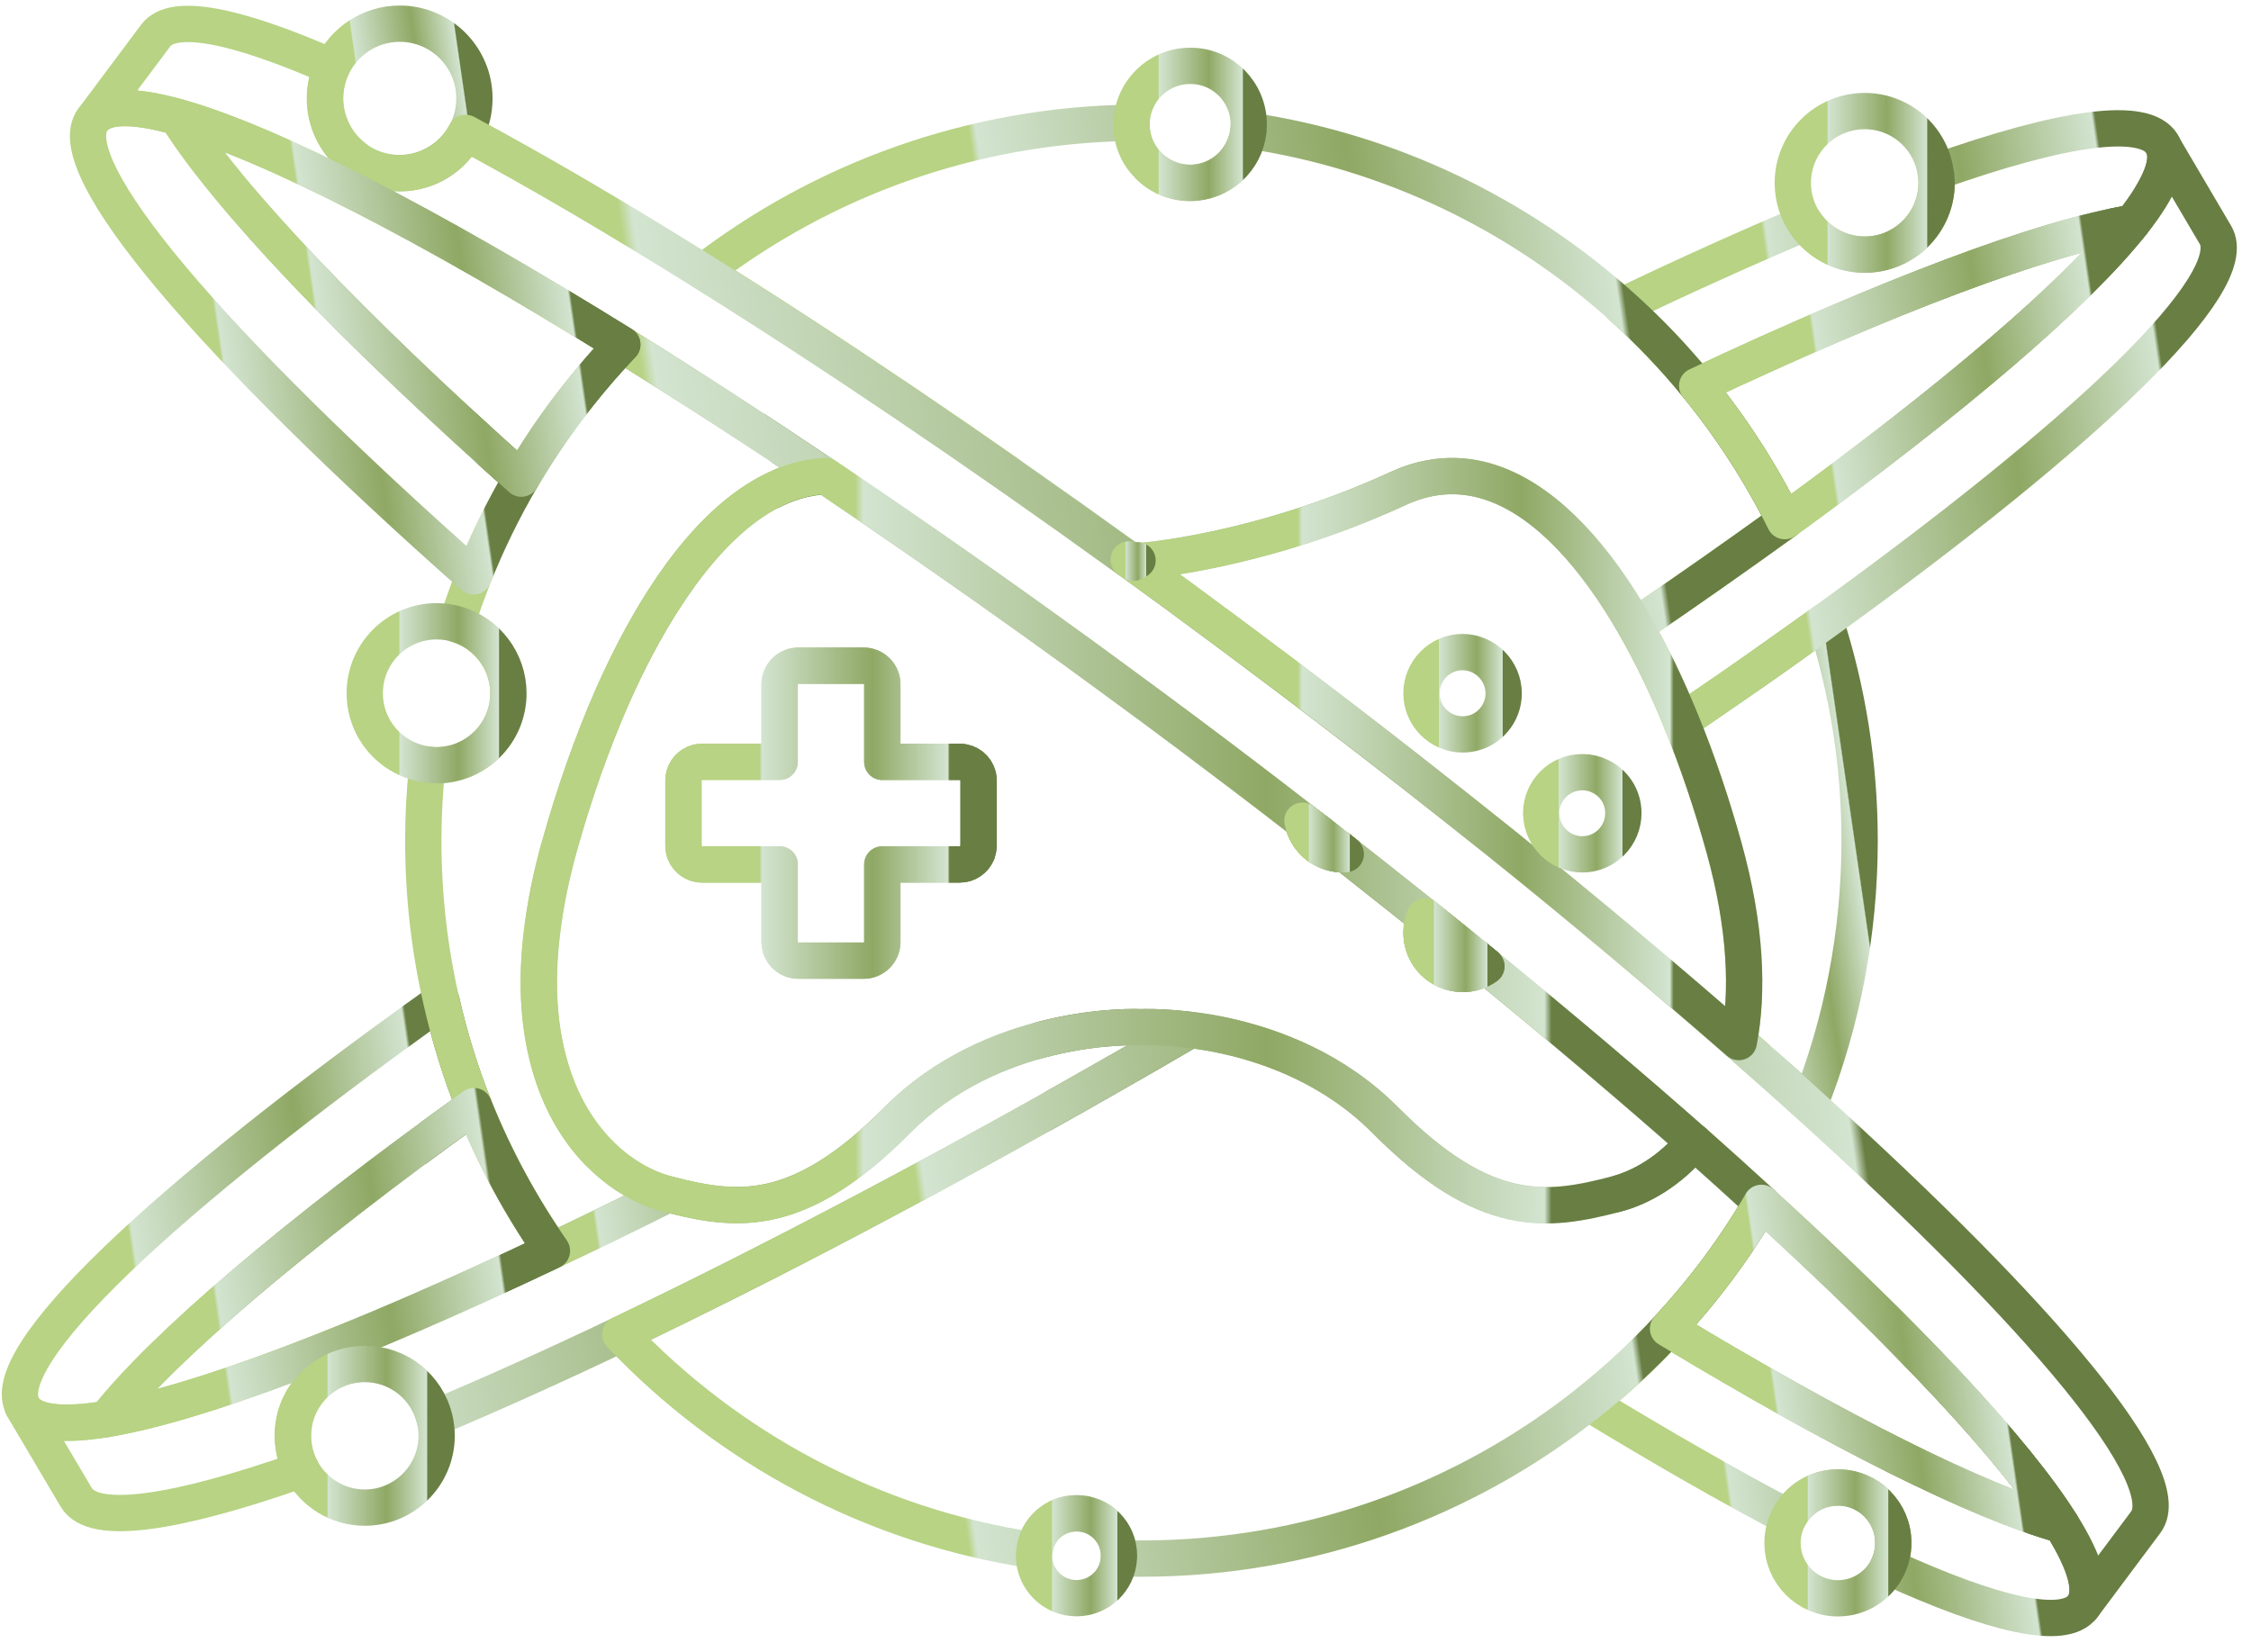 <svg width="124" height="91" viewBox="0 0 124 91" fill="none" xmlns="http://www.w3.org/2000/svg">
<path d="M74.133 47.055C74.08 47.063 74.027 47.063 73.974 47.063C73.194 47.063 72.505 46.669 72.104 46.071C71.93 45.813 71.808 45.526 71.748 45.215C72.013 45.405 72.27 45.609 72.528 45.806C73.065 46.23 73.603 46.646 74.133 47.055Z" stroke="url(#paint0_linear_6_3165)" stroke-width="2" stroke-miterlimit="10" stroke-linecap="round" stroke-linejoin="round"/>
<path d="M78.312 51.393C78.312 51.075 78.372 50.772 78.493 50.5C79.644 51.416 80.765 52.332 81.878 53.233C81.507 53.498 81.06 53.649 80.568 53.649C79.326 53.657 78.312 52.642 78.312 51.393Z" stroke="url(#paint1_linear_6_3165)" stroke-width="2" stroke-miterlimit="10" stroke-linecap="round" stroke-linejoin="round"/>
<path d="M62.662 30.876C62.587 30.922 62.511 30.96 62.436 31.005C62.352 30.952 62.269 30.884 62.178 30.823C62.39 30.854 62.549 30.869 62.662 30.876Z" stroke="url(#paint2_linear_6_3165)" stroke-width="2" stroke-miterlimit="10" stroke-linecap="round" stroke-linejoin="round"/>
<path d="M102.44 46.313C102.44 51.454 101.456 56.367 99.676 60.872C98.435 59.744 97.133 58.593 95.785 57.412C96.307 54.649 96.194 51.121 94.967 46.699C94.294 44.284 93.506 41.937 92.613 39.757C95.414 37.857 98.064 36.002 100.547 34.208C101.774 38.023 102.44 42.089 102.44 46.313Z" stroke="url(#paint3_linear_6_3165)" stroke-width="2" stroke-miterlimit="10" stroke-linecap="round" stroke-linejoin="round"/>
<path d="M65.555 56.746C63.988 57.662 62.428 58.563 60.876 59.441C51.254 64.93 42.146 69.707 34.159 73.522C30.495 75.271 27.058 76.816 23.923 78.133C23.5 76.407 21.94 75.127 20.085 75.127C17.905 75.127 16.126 76.899 16.126 79.087C16.126 79.776 16.3 80.412 16.602 80.972C9.645 83.417 5.14 84.091 4.202 82.501L1.257 77.52C1.771 78.391 3.369 78.58 5.852 78.171C10.879 77.338 19.57 74.037 30.389 68.904C32.448 67.935 34.575 66.898 36.779 65.793C40.564 66.769 43.948 67.216 49.422 61.712C52.026 59.085 55.175 57.798 57.772 57.177C60.664 56.473 62.86 56.594 62.86 56.594C62.86 56.594 63.943 56.541 65.555 56.746Z" stroke="url(#paint4_linear_6_3165)" stroke-width="2" stroke-miterlimit="10" stroke-linecap="round" stroke-linejoin="round"/>
<path d="M74.133 47.055C74.08 47.063 74.027 47.063 73.974 47.063C73.194 47.063 72.505 46.669 72.104 46.071C72.248 45.988 72.384 45.904 72.528 45.806C73.065 46.23 73.603 46.646 74.133 47.055Z" stroke="url(#paint5_linear_6_3165)" stroke-width="2" stroke-miterlimit="10" stroke-linecap="round" stroke-linejoin="round"/>
<path d="M100.547 34.208C98.064 36.002 95.422 37.857 92.613 39.757C91.841 37.864 90.993 36.093 90.077 34.495C92.992 32.512 95.747 30.574 98.314 28.719C107.603 21.973 114.386 16.182 117.453 12.29C119.012 10.314 119.618 8.823 119.103 7.952L122.04 12.941C123.6 15.561 114.985 23.79 100.547 34.208Z" stroke="url(#paint6_linear_6_3165)" stroke-width="2" stroke-miterlimit="10" stroke-linecap="round" stroke-linejoin="round"/>
<path d="M30.404 68.912C19.585 74.045 10.902 77.346 5.867 78.179C9.054 74.128 16.254 68.026 26.104 60.94C27.239 63.779 28.693 66.451 30.404 68.912Z" stroke="url(#paint7_linear_6_3165)" stroke-width="2" stroke-miterlimit="10" stroke-linecap="round" stroke-linejoin="round"/>
<path d="M72.528 45.813C72.384 45.904 72.248 45.988 72.104 46.078C71.93 45.821 71.808 45.533 71.748 45.223C72.013 45.412 72.278 45.617 72.528 45.813Z" stroke="url(#paint8_linear_6_3165)" stroke-width="2" stroke-miterlimit="10" stroke-linecap="round" stroke-linejoin="round"/>
<path d="M117.453 12.283C114.386 16.174 107.603 21.966 98.314 28.711C96.989 26.039 95.369 23.54 93.491 21.254C104.037 16.295 112.509 13.1 117.453 12.283Z" stroke="url(#paint9_linear_6_3165)" stroke-width="2" stroke-miterlimit="10" stroke-linecap="round" stroke-linejoin="round"/>
<path d="M26.111 60.947C16.254 68.034 9.054 74.136 5.875 78.186C3.392 78.595 1.794 78.406 1.279 77.535C-0.333 74.802 8.948 66.081 24.317 55.141C24.764 57.139 25.369 59.07 26.111 60.947Z" stroke="url(#paint10_linear_6_3165)" stroke-width="2" stroke-miterlimit="10" stroke-linecap="round" stroke-linejoin="round"/>
<path d="M117.453 12.283C112.509 13.093 104.037 16.295 93.491 21.254C92.212 19.687 90.803 18.218 89.297 16.863C92.939 15.129 96.33 13.6 99.449 12.283C100.153 13.335 101.365 14.024 102.727 14.024C104.908 14.024 106.687 12.252 106.687 10.064C106.687 9.868 106.672 9.671 106.634 9.481C113.629 7.006 118.164 6.34 119.111 7.937C119.618 8.815 119.012 10.307 117.453 12.283Z" stroke="url(#paint11_linear_6_3165)" stroke-width="2" stroke-miterlimit="10" stroke-linecap="round" stroke-linejoin="round"/>
<path d="M29.866 51.264C29.518 53.96 29.67 56.223 30.124 58.101C31.252 62.848 34.348 65.164 36.726 65.778C36.748 65.785 36.779 65.793 36.794 65.8C34.591 66.906 32.456 67.943 30.404 68.912C28.685 66.444 27.239 63.779 26.111 60.94C25.369 59.07 24.764 57.132 24.309 55.133C23.658 52.294 23.318 49.342 23.318 46.313C23.318 44.89 23.393 43.505 23.545 42.127C23.704 42.149 23.878 42.164 24.044 42.164C26.225 42.164 28.004 40.393 28.004 38.205C28.004 36.403 26.793 34.881 25.15 34.404C25.43 33.504 25.74 32.633 26.081 31.77C26.823 29.9 27.709 28.098 28.708 26.379C30.275 23.699 32.145 21.224 34.273 18.99C37.808 21.178 41.563 23.608 45.485 26.243C42.169 26.379 39.103 29.044 36.498 33.133C35.507 34.684 34.583 36.456 33.735 38.356C32.607 40.93 31.608 43.762 30.79 46.707C30.336 48.35 30.041 49.871 29.866 51.264Z" stroke="url(#paint12_linear_6_3165)" stroke-width="2" stroke-miterlimit="10" stroke-linecap="round" stroke-linejoin="round"/>
<path d="M30.404 68.912C19.585 74.045 10.902 77.346 5.867 78.179C9.054 74.128 16.254 68.026 26.104 60.94C27.239 63.779 28.693 66.451 30.404 68.912Z" stroke="url(#paint13_linear_6_3165)" stroke-width="2" stroke-miterlimit="10" stroke-linecap="round" stroke-linejoin="round"/>
<path d="M72.528 45.813C72.384 45.904 72.248 45.988 72.104 46.078C71.93 45.821 71.808 45.533 71.748 45.223C72.013 45.412 72.278 45.617 72.528 45.813Z" stroke="url(#paint14_linear_6_3165)" stroke-width="2" stroke-miterlimit="10" stroke-linecap="round" stroke-linejoin="round"/>
<path d="M98.314 28.719C95.747 30.574 92.991 32.512 90.077 34.495C87.874 30.642 85.284 27.788 82.476 26.705C80.734 26.031 78.902 26.039 77.017 26.909C69.386 30.43 62.883 30.899 62.883 30.899C62.883 30.899 62.807 30.892 62.663 30.876C62.549 30.869 62.39 30.846 62.186 30.823C53.836 24.79 45.871 19.414 38.747 14.963C45.296 9.928 53.465 6.885 62.337 6.764C62.33 6.794 62.33 6.817 62.33 6.847C62.33 8.626 63.776 10.072 65.555 10.072C67.221 10.072 68.591 8.808 68.773 7.188C76.601 8.353 83.672 11.813 89.297 16.855C90.811 18.21 92.212 19.679 93.491 21.246C95.369 23.548 96.989 26.046 98.314 28.719Z" stroke="url(#paint15_linear_6_3165)" stroke-width="2" stroke-miterlimit="10" stroke-linecap="round" stroke-linejoin="round"/>
<path d="M117.453 12.283C114.386 16.174 107.603 21.966 98.314 28.711C96.989 26.039 95.369 23.54 93.491 21.254C104.037 16.295 112.509 13.1 117.453 12.283Z" stroke="url(#paint16_linear_6_3165)" stroke-width="2" stroke-miterlimit="10" stroke-linecap="round" stroke-linejoin="round"/>
<path d="M26.134 5.416C26.134 6.105 25.975 6.741 25.672 7.309C24.983 8.626 23.613 9.534 22.023 9.534C19.752 9.534 17.912 7.687 17.912 5.416C17.912 4.788 18.056 4.205 18.298 3.675C18.957 2.274 20.373 1.305 22.023 1.305C24.294 1.305 26.134 3.152 26.134 5.416Z" stroke="url(#paint17_linear_6_3165)" stroke-width="2" stroke-miterlimit="10" stroke-linecap="round" stroke-linejoin="round"/>
<path d="M118.202 83.864L114.735 88.505C115.34 87.695 114.894 86.143 113.561 84.016C111.01 79.935 105.165 73.697 97.034 66.277C95.838 65.18 94.604 64.067 93.309 62.931C89.819 59.85 85.981 56.602 81.87 53.248C80.757 52.347 79.637 51.431 78.486 50.515C78.115 50.227 77.751 49.932 77.381 49.637C76.305 48.781 75.223 47.926 74.125 47.063C73.595 46.654 73.058 46.237 72.52 45.821C72.263 45.624 72.005 45.42 71.74 45.231C69.643 43.603 67.493 41.975 65.305 40.332C64.207 39.515 63.125 38.705 62.042 37.917C60.316 36.645 58.613 35.404 56.917 34.193C52.995 31.384 49.164 28.726 45.477 26.243C41.556 23.609 37.808 21.178 34.265 18.99C23.552 12.343 14.846 7.861 9.751 6.446C7.328 5.764 5.716 5.779 5.11 6.597L8.578 1.956C9.539 0.669 13.006 1.373 18.283 3.69C18.033 4.22 17.897 4.803 17.897 5.431C17.897 7.702 19.737 9.55 22.008 9.55C23.598 9.55 24.976 8.649 25.657 7.324C29.541 9.406 33.947 11.987 38.732 14.978C45.856 19.43 53.813 24.805 62.163 30.839C62.247 30.899 62.33 30.967 62.421 31.02C64.117 32.247 65.828 33.504 67.539 34.775C67.947 35.078 68.356 35.389 68.765 35.691C71.854 37.993 74.852 40.287 77.751 42.558C79.387 43.845 80.992 45.109 82.559 46.366C87.321 50.197 91.75 53.914 95.762 57.42C97.11 58.601 98.412 59.751 99.654 60.879C112.569 72.553 120.004 81.442 118.202 83.864Z" stroke="url(#paint18_linear_6_3165)" stroke-width="2" stroke-miterlimit="10" stroke-linecap="round" stroke-linejoin="round"/>
<path d="M34.28 18.983C32.153 21.216 30.283 23.692 28.716 26.372C19.328 17.991 12.567 10.912 9.766 6.438C14.861 7.854 23.568 12.336 34.28 18.983Z" stroke="url(#paint19_linear_6_3165)" stroke-width="2" stroke-miterlimit="10" stroke-linecap="round" stroke-linejoin="round"/>
<path d="M74.133 47.055C74.08 47.063 74.027 47.063 73.974 47.063C73.194 47.063 72.505 46.669 72.104 46.071C71.93 45.813 71.808 45.526 71.748 45.215C72.013 45.405 72.27 45.609 72.528 45.806C73.065 46.23 73.603 46.646 74.133 47.055Z" stroke="url(#paint20_linear_6_3165)" stroke-width="2" stroke-miterlimit="10" stroke-linecap="round" stroke-linejoin="round"/>
<path d="M78.312 51.393C78.312 51.075 78.372 50.772 78.493 50.5C79.644 51.416 80.765 52.332 81.878 53.233C81.507 53.498 81.06 53.649 80.568 53.649C79.326 53.657 78.312 52.642 78.312 51.393Z" stroke="url(#paint21_linear_6_3165)" stroke-width="2" stroke-miterlimit="10" stroke-linecap="round" stroke-linejoin="round"/>
<path d="M113.561 84.008C108.928 82.721 101.297 78.89 91.886 73.205C93.847 71.092 95.581 68.768 97.034 66.27C105.165 73.689 111.01 79.927 113.561 84.008Z" stroke="url(#paint22_linear_6_3165)" stroke-width="2" stroke-miterlimit="10" stroke-linecap="round" stroke-linejoin="round"/>
<path d="M28.708 26.372C27.709 28.09 26.823 29.892 26.081 31.762C11.697 19.021 3.202 9.148 5.118 6.582C5.723 5.772 7.336 5.757 9.759 6.431C12.56 10.912 19.32 17.991 28.708 26.372Z" stroke="url(#paint23_linear_6_3165)" stroke-width="2" stroke-miterlimit="10" stroke-linecap="round" stroke-linejoin="round"/>
<path d="M114.735 88.505C113.713 89.875 109.852 88.99 103.999 86.317C104.189 85.924 104.295 85.477 104.295 85C104.295 83.319 102.932 81.949 101.244 81.949C100.063 81.949 99.033 82.63 98.533 83.607C95.225 81.865 91.508 79.738 87.495 77.293C89.07 76.044 90.539 74.681 91.894 73.212C101.304 78.898 108.936 82.729 113.569 84.016C114.894 86.143 115.34 87.687 114.735 88.505Z" stroke="url(#paint24_linear_6_3165)" stroke-width="2" stroke-miterlimit="10" stroke-linecap="round" stroke-linejoin="round"/>
<path d="M34.28 18.983C32.153 21.216 30.283 23.692 28.716 26.372C19.328 17.991 12.567 10.912 9.766 6.438C14.861 7.854 23.568 12.336 34.28 18.983Z" stroke="url(#paint25_linear_6_3165)" stroke-width="2" stroke-miterlimit="10" stroke-linecap="round" stroke-linejoin="round"/>
<path d="M74.133 47.055C74.08 47.063 74.027 47.063 73.974 47.063C73.194 47.063 72.505 46.669 72.104 46.071C71.93 45.813 71.808 45.526 71.748 45.215C72.013 45.405 72.27 45.609 72.528 45.806C73.065 46.23 73.603 46.646 74.133 47.055Z" stroke="url(#paint26_linear_6_3165)" stroke-width="2" stroke-miterlimit="10" stroke-linecap="round" stroke-linejoin="round"/>
<path d="M78.312 51.393C78.312 51.075 78.372 50.772 78.493 50.5C79.644 51.416 80.765 52.332 81.878 53.233C81.507 53.498 81.06 53.649 80.568 53.649C79.326 53.657 78.312 52.642 78.312 51.393Z" stroke="url(#paint27_linear_6_3165)" stroke-width="2" stroke-miterlimit="10" stroke-linecap="round" stroke-linejoin="round"/>
<path d="M97.034 66.27C95.581 68.768 93.847 71.092 91.886 73.205C90.531 74.673 89.062 76.036 87.487 77.285C80.734 82.653 72.18 85.87 62.883 85.87C62.466 85.87 62.05 85.863 61.633 85.848C61.641 85.795 61.641 85.757 61.641 85.704C61.641 84.409 60.596 83.365 59.302 83.365C58.098 83.365 57.114 84.265 56.985 85.424C48.059 84.091 40.102 79.776 34.167 73.515C42.154 69.699 51.261 64.922 60.884 59.433C62.428 58.548 63.995 57.654 65.563 56.738C66.153 56.806 66.819 56.912 67.539 57.071C70.204 57.662 73.557 58.941 76.313 61.712C81.825 67.254 85.216 66.762 89.04 65.778C90.395 65.422 91.992 64.521 93.317 62.916C94.604 64.059 95.846 65.18 97.034 66.27Z" stroke="url(#paint28_linear_6_3165)" stroke-width="2" stroke-miterlimit="10" stroke-linecap="round" stroke-linejoin="round"/>
<path d="M113.561 84.008C108.928 82.721 101.297 78.89 91.886 73.205C93.847 71.092 95.581 68.768 97.034 66.27C105.165 73.689 111.01 79.927 113.561 84.008Z" stroke="url(#paint29_linear_6_3165)" stroke-width="2" stroke-miterlimit="10" stroke-linecap="round" stroke-linejoin="round"/>
<path d="M53.904 46.593C53.904 46.73 53.873 46.858 53.835 46.972C53.676 47.35 53.313 47.623 52.874 47.623H48.604V51.893C48.604 52.468 48.135 52.922 47.574 52.922H43.978C43.403 52.922 42.949 52.461 42.949 51.893V47.623H38.671C38.103 47.623 37.649 47.154 37.649 46.593V42.997C37.649 42.581 37.891 42.225 38.24 42.066C38.376 42.005 38.512 41.968 38.671 41.968H42.949V37.698C42.949 37.13 43.41 36.676 43.978 36.676H47.574C48.142 36.676 48.604 37.138 48.604 37.698V41.975H52.874C53.358 41.975 53.767 42.308 53.881 42.763C53.904 42.838 53.911 42.922 53.911 43.012V46.593H53.904Z" stroke="url(#paint30_linear_6_3165)" stroke-width="2" stroke-miterlimit="10" stroke-linecap="round" stroke-linejoin="round"/>
<path d="M93.317 62.923C91.992 64.528 90.395 65.429 89.04 65.785C85.216 66.777 81.825 67.269 76.313 61.72C73.557 58.949 70.203 57.669 67.538 57.079C66.819 56.92 66.153 56.814 65.563 56.746C63.942 56.541 62.883 56.594 62.883 56.594C62.883 56.594 60.687 56.473 57.795 57.177C55.206 57.798 52.049 59.085 49.444 61.712C43.971 67.224 40.587 66.769 36.801 65.793C36.779 65.785 36.748 65.778 36.733 65.77C34.356 65.157 31.259 62.84 30.131 58.093C29.677 56.216 29.533 53.945 29.874 51.257C30.041 49.856 30.343 48.342 30.798 46.692C31.615 43.747 32.615 40.915 33.743 38.341C34.591 36.433 35.514 34.669 36.506 33.117C39.11 29.037 42.176 26.364 45.492 26.228C49.179 28.711 53.01 31.361 56.932 34.177C58.628 35.389 60.339 36.63 62.057 37.902C63.14 38.697 64.222 39.5 65.32 40.317C67.508 41.953 69.658 43.588 71.755 45.215C71.808 45.526 71.93 45.814 72.111 46.071C72.513 46.661 73.209 47.063 73.981 47.063C74.034 47.063 74.087 47.063 74.14 47.055C75.246 47.918 76.321 48.774 77.396 49.629C77.767 49.917 78.13 50.212 78.501 50.507C78.38 50.772 78.319 51.083 78.319 51.401C78.319 52.65 79.334 53.664 80.583 53.664C81.067 53.664 81.522 53.505 81.893 53.248C85.989 56.594 89.827 59.842 93.317 62.923Z" stroke="url(#paint31_linear_6_3165)" stroke-width="2" stroke-miterlimit="10" stroke-linecap="round" stroke-linejoin="round"/>
<path d="M81.877 53.24C81.507 53.505 81.06 53.657 80.568 53.657C79.326 53.657 78.304 52.65 78.304 51.393C78.304 51.075 78.365 50.772 78.486 50.5C79.644 51.423 80.765 52.332 81.877 53.24Z" stroke="url(#paint32_linear_6_3165)" stroke-width="2" stroke-miterlimit="10" stroke-linecap="round" stroke-linejoin="round"/>
<path d="M95.785 57.412C91.772 53.899 87.344 50.182 82.582 46.359C81.014 45.102 79.409 43.838 77.774 42.551C74.875 40.279 71.877 37.986 68.788 35.684C68.379 35.381 67.97 35.071 67.561 34.768C65.843 33.488 64.132 32.239 62.443 31.013C62.519 30.967 62.595 30.93 62.67 30.884C62.814 30.899 62.89 30.907 62.89 30.907C62.89 30.907 69.393 30.43 77.025 26.917C78.91 26.046 80.742 26.039 82.483 26.713C85.292 27.795 87.881 30.649 90.084 34.503C91 36.1 91.848 37.872 92.621 39.765C93.514 41.945 94.301 44.292 94.975 46.707C96.194 51.121 96.307 54.649 95.785 57.412Z" stroke="url(#paint33_linear_6_3165)" stroke-width="2" stroke-miterlimit="10" stroke-linecap="round" stroke-linejoin="round"/>
<path d="M62.662 30.876C62.587 30.922 62.511 30.96 62.436 31.005C62.352 30.952 62.269 30.884 62.178 30.823C62.39 30.854 62.549 30.869 62.662 30.876Z" stroke="url(#paint34_linear_6_3165)" stroke-width="2" stroke-miterlimit="10" stroke-linecap="round" stroke-linejoin="round"/>
<path d="M53.904 43.005V46.601C53.904 46.737 53.873 46.866 53.835 46.98C53.676 47.358 53.313 47.63 52.874 47.63H48.604V51.901C48.604 52.476 48.135 52.93 47.574 52.93H43.978C43.403 52.93 42.949 52.468 42.949 51.901V47.63H38.671C38.103 47.63 37.649 47.161 37.649 46.601V43.005C37.649 42.588 37.891 42.233 38.24 42.074C38.376 42.013 38.512 41.975 38.671 41.975H42.949V37.698C42.949 37.13 43.41 36.676 43.978 36.676H47.574C48.142 36.676 48.604 37.138 48.604 37.698V41.975H52.874C53.358 41.975 53.767 42.308 53.881 42.763C53.896 42.831 53.904 42.914 53.904 43.005Z" stroke="url(#paint35_linear_6_3165)" stroke-width="2" stroke-miterlimit="10" stroke-linecap="round" stroke-linejoin="round"/>
<path d="M82.832 38.205C82.832 38.765 82.627 39.28 82.286 39.674C82.279 39.681 82.279 39.681 82.279 39.681C81.999 40.014 81.613 40.264 81.181 40.378C80.984 40.431 80.78 40.461 80.568 40.461C79.326 40.461 78.304 39.447 78.304 38.197C78.304 36.948 79.319 35.926 80.568 35.926C81.817 35.934 82.832 36.956 82.832 38.205Z" stroke="url(#paint36_linear_6_3165)" stroke-width="2" stroke-miterlimit="10" stroke-linecap="round" stroke-linejoin="round"/>
<path d="M81.877 53.24C81.507 53.505 81.06 53.657 80.568 53.657C79.326 53.657 78.304 52.65 78.304 51.393C78.304 51.075 78.365 50.772 78.486 50.5C79.644 51.423 80.765 52.332 81.877 53.24Z" stroke="url(#paint37_linear_6_3165)" stroke-width="2" stroke-miterlimit="10" stroke-linecap="round" stroke-linejoin="round"/>
<path d="M89.426 44.799C89.426 46.048 88.419 47.07 87.162 47.07C85.935 47.07 84.936 46.086 84.906 44.867C84.898 44.844 84.898 44.822 84.898 44.807C84.898 43.565 85.905 42.543 87.162 42.543C87.51 42.543 87.843 42.619 88.131 42.763C88.903 43.118 89.426 43.898 89.426 44.799Z" stroke="url(#paint38_linear_6_3165)" stroke-width="2" stroke-miterlimit="10" stroke-linecap="round" stroke-linejoin="round"/>
<path d="M74.133 47.055C74.08 47.063 74.027 47.063 73.974 47.063C73.194 47.063 72.505 46.669 72.104 46.071C71.93 45.813 71.808 45.526 71.748 45.215C72.013 45.405 72.27 45.609 72.528 45.806C73.065 46.23 73.603 46.646 74.133 47.055Z" stroke="url(#paint39_linear_6_3165)" stroke-width="2" stroke-miterlimit="10" stroke-linecap="round" stroke-linejoin="round"/>
<path d="M68.788 6.847C68.788 6.96 68.78 7.082 68.773 7.195C68.599 8.815 67.228 10.08 65.555 10.08C63.776 10.08 62.33 8.634 62.33 6.854C62.33 6.824 62.33 6.801 62.337 6.771C62.383 5.03 63.806 3.629 65.555 3.629C67.342 3.614 68.788 5.068 68.788 6.847Z" stroke="url(#paint40_linear_6_3165)" stroke-width="2" stroke-miterlimit="10" stroke-linecap="round" stroke-linejoin="round"/>
<path d="M61.641 85.712C61.641 85.764 61.641 85.802 61.633 85.855C61.565 87.082 60.543 88.051 59.302 88.051C58.007 88.051 56.962 87.006 56.962 85.712C56.962 85.621 56.97 85.53 56.985 85.439C57.114 84.273 58.098 83.38 59.302 83.38C60.596 83.372 61.641 84.417 61.641 85.712Z" stroke="url(#paint41_linear_6_3165)" stroke-width="2" stroke-miterlimit="10" stroke-linecap="round" stroke-linejoin="round"/>
<path d="M28.004 38.197C28.004 40.385 26.233 42.157 24.044 42.157C23.878 42.157 23.704 42.142 23.545 42.119C21.592 41.869 20.093 40.211 20.093 38.19C20.093 36.009 21.864 34.23 24.052 34.23C24.431 34.23 24.809 34.283 25.157 34.389C26.8 34.874 28.004 36.395 28.004 38.197Z" stroke="url(#paint42_linear_6_3165)" stroke-width="2" stroke-miterlimit="10" stroke-linecap="round" stroke-linejoin="round"/>
<path d="M24.052 79.102C24.052 81.283 22.281 83.062 20.093 83.062C18.594 83.062 17.291 82.221 16.618 80.995C16.315 80.435 16.141 79.791 16.141 79.11C16.141 76.922 17.912 75.15 20.1 75.15C21.948 75.15 23.515 76.43 23.939 78.156C24.007 78.444 24.052 78.769 24.052 79.102Z" stroke="url(#paint43_linear_6_3165)" stroke-width="2" stroke-miterlimit="10" stroke-linecap="round" stroke-linejoin="round"/>
<path d="M106.679 10.072C106.679 12.252 104.908 14.031 102.72 14.031C101.357 14.031 100.146 13.342 99.442 12.29C99.01 11.654 98.76 10.897 98.76 10.079C98.76 7.892 100.532 6.12 102.72 6.12C104.703 6.12 106.354 7.581 106.626 9.497C106.664 9.678 106.679 9.875 106.679 10.072Z" stroke="url(#paint44_linear_6_3165)" stroke-width="2" stroke-miterlimit="10" stroke-linecap="round" stroke-linejoin="round"/>
<path d="M104.295 85C104.295 85.477 104.189 85.916 103.999 86.317C103.515 87.339 102.47 88.058 101.244 88.058C99.563 88.058 98.193 86.696 98.193 85.007C98.193 84.508 98.314 84.031 98.533 83.614C99.033 82.63 100.063 81.956 101.244 81.956C102.932 81.949 104.295 83.319 104.295 85Z" stroke="url(#paint45_linear_6_3165)" stroke-width="2" stroke-miterlimit="10" stroke-linecap="round" stroke-linejoin="round"/>
<defs>
<linearGradient id="paint0_linear_6_3165" x1="71.16" y1="46.397" x2="74.729" y2="45.879" gradientUnits="userSpaceOnUse">
<stop offset="0.279" stop-color="#B7D383"/>
<stop offset="0.286" stop-color="#D3E4D0"/>
<stop offset="0.628" stop-color="#8FA864"/>
<stop offset="0.862" stop-color="#D3E4D0"/>
<stop offset="0.868" stop-color="#687E43"/>
</linearGradient>
<linearGradient id="paint1_linear_6_3165" x1="77.661" y1="52.362" x2="82.415" y2="51.673" gradientUnits="userSpaceOnUse">
<stop offset="0.279" stop-color="#B7D383"/>
<stop offset="0.286" stop-color="#D3E4D0"/>
<stop offset="0.628" stop-color="#8FA864"/>
<stop offset="0.862" stop-color="#D3E4D0"/>
<stop offset="0.868" stop-color="#687E43"/>
</linearGradient>
<linearGradient id="paint2_linear_6_3165" x1="61.449" y1="31.039" x2="63.408" y2="30.755" gradientUnits="userSpaceOnUse">
<stop offset="0.279" stop-color="#B7D383"/>
<stop offset="0.286" stop-color="#D3E4D0"/>
<stop offset="0.628" stop-color="#8FA864"/>
<stop offset="0.862" stop-color="#D3E4D0"/>
<stop offset="0.868" stop-color="#687E43"/>
</linearGradient>
<linearGradient id="paint3_linear_6_3165" x1="93.124" y1="48.553" x2="103.725" y2="47.017" gradientUnits="userSpaceOnUse">
<stop offset="0.279" stop-color="#B7D383"/>
<stop offset="0.286" stop-color="#D3E4D0"/>
<stop offset="0.628" stop-color="#8FA864"/>
<stop offset="0.862" stop-color="#D3E4D0"/>
<stop offset="0.868" stop-color="#687E43"/>
</linearGradient>
<linearGradient id="paint4_linear_6_3165" x1="0.132" y1="74.936" x2="67.544" y2="65.167" gradientUnits="userSpaceOnUse">
<stop offset="0.279" stop-color="#B7D383"/>
<stop offset="0.286" stop-color="#D3E4D0"/>
<stop offset="0.628" stop-color="#8FA864"/>
<stop offset="0.862" stop-color="#D3E4D0"/>
<stop offset="0.868" stop-color="#687E43"/>
</linearGradient>
<linearGradient id="paint5_linear_6_3165" x1="71.434" y1="46.71" x2="74.779" y2="46.225" gradientUnits="userSpaceOnUse">
<stop offset="0.279" stop-color="#B7D383"/>
<stop offset="0.286" stop-color="#D3E4D0"/>
<stop offset="0.628" stop-color="#8FA864"/>
<stop offset="0.862" stop-color="#D3E4D0"/>
<stop offset="0.868" stop-color="#687E43"/>
</linearGradient>
<linearGradient id="paint6_linear_6_3165" x1="88.144" y1="26.421" x2="124.104" y2="21.21" gradientUnits="userSpaceOnUse">
<stop offset="0.279" stop-color="#B7D383"/>
<stop offset="0.286" stop-color="#D3E4D0"/>
<stop offset="0.628" stop-color="#8FA864"/>
<stop offset="0.862" stop-color="#D3E4D0"/>
<stop offset="0.868" stop-color="#687E43"/>
</linearGradient>
<linearGradient id="paint7_linear_6_3165" x1="4.108" y1="71.285" x2="30.952" y2="67.395" gradientUnits="userSpaceOnUse">
<stop offset="0.279" stop-color="#B7D383"/>
<stop offset="0.286" stop-color="#D3E4D0"/>
<stop offset="0.628" stop-color="#8FA864"/>
<stop offset="0.862" stop-color="#D3E4D0"/>
<stop offset="0.868" stop-color="#687E43"/>
</linearGradient>
<linearGradient id="paint8_linear_6_3165" x1="71.069" y1="45.772" x2="73.244" y2="45.456" gradientUnits="userSpaceOnUse">
<stop offset="0.279" stop-color="#B7D383"/>
<stop offset="0.286" stop-color="#D3E4D0"/>
<stop offset="0.628" stop-color="#8FA864"/>
<stop offset="0.862" stop-color="#D3E4D0"/>
<stop offset="0.868" stop-color="#687E43"/>
</linearGradient>
<linearGradient id="paint9_linear_6_3165" x1="92.93" y1="22.669" x2="119.172" y2="18.866" gradientUnits="userSpaceOnUse">
<stop offset="0.279" stop-color="#B7D383"/>
<stop offset="0.286" stop-color="#D3E4D0"/>
<stop offset="0.628" stop-color="#8FA864"/>
<stop offset="0.862" stop-color="#D3E4D0"/>
<stop offset="0.868" stop-color="#687E43"/>
</linearGradient>
<linearGradient id="paint10_linear_6_3165" x1="-0.827" y1="68.968" x2="27.446" y2="64.871" gradientUnits="userSpaceOnUse">
<stop offset="0.279" stop-color="#B7D383"/>
<stop offset="0.286" stop-color="#D3E4D0"/>
<stop offset="0.628" stop-color="#8FA864"/>
<stop offset="0.862" stop-color="#D3E4D0"/>
<stop offset="0.868" stop-color="#687E43"/>
</linearGradient>
<linearGradient id="paint11_linear_6_3165" x1="88.48" y1="16.52" x2="120.532" y2="11.875" gradientUnits="userSpaceOnUse">
<stop offset="0.279" stop-color="#B7D383"/>
<stop offset="0.286" stop-color="#D3E4D0"/>
<stop offset="0.628" stop-color="#8FA864"/>
<stop offset="0.862" stop-color="#D3E4D0"/>
<stop offset="0.868" stop-color="#687E43"/>
</linearGradient>
<linearGradient id="paint12_linear_6_3165" x1="22.012" y1="45.445" x2="48.481" y2="41.609" gradientUnits="userSpaceOnUse">
<stop offset="0.279" stop-color="#B7D383"/>
<stop offset="0.286" stop-color="#D3E4D0"/>
<stop offset="0.628" stop-color="#8FA864"/>
<stop offset="0.862" stop-color="#D3E4D0"/>
<stop offset="0.868" stop-color="#687E43"/>
</linearGradient>
<linearGradient id="paint13_linear_6_3165" x1="4.108" y1="71.285" x2="30.952" y2="67.395" gradientUnits="userSpaceOnUse">
<stop offset="0.279" stop-color="#B7D383"/>
<stop offset="0.286" stop-color="#D3E4D0"/>
<stop offset="0.628" stop-color="#8FA864"/>
<stop offset="0.862" stop-color="#D3E4D0"/>
<stop offset="0.868" stop-color="#687E43"/>
</linearGradient>
<linearGradient id="paint14_linear_6_3165" x1="71.069" y1="45.772" x2="73.244" y2="45.456" gradientUnits="userSpaceOnUse">
<stop offset="0.279" stop-color="#B7D383"/>
<stop offset="0.286" stop-color="#D3E4D0"/>
<stop offset="0.628" stop-color="#8FA864"/>
<stop offset="0.862" stop-color="#D3E4D0"/>
<stop offset="0.868" stop-color="#687E43"/>
</linearGradient>
<linearGradient id="paint15_linear_6_3165" x1="39.551" y1="25.77" x2="97.438" y2="17.381" gradientUnits="userSpaceOnUse">
<stop offset="0.279" stop-color="#B7D383"/>
<stop offset="0.286" stop-color="#D3E4D0"/>
<stop offset="0.628" stop-color="#8FA864"/>
<stop offset="0.862" stop-color="#D3E4D0"/>
<stop offset="0.868" stop-color="#687E43"/>
</linearGradient>
<linearGradient id="paint16_linear_6_3165" x1="92.93" y1="22.669" x2="119.172" y2="18.866" gradientUnits="userSpaceOnUse">
<stop offset="0.279" stop-color="#B7D383"/>
<stop offset="0.286" stop-color="#D3E4D0"/>
<stop offset="0.628" stop-color="#8FA864"/>
<stop offset="0.862" stop-color="#D3E4D0"/>
<stop offset="0.868" stop-color="#687E43"/>
</linearGradient>
<linearGradient id="paint17_linear_6_3165" x1="17.203" y1="6.121" x2="26.841" y2="4.724" gradientUnits="userSpaceOnUse">
<stop offset="0.279" stop-color="#B7D383"/>
<stop offset="0.286" stop-color="#D3E4D0"/>
<stop offset="0.628" stop-color="#8FA864"/>
<stop offset="0.862" stop-color="#D3E4D0"/>
<stop offset="0.868" stop-color="#687E43"/>
</linearGradient>
<linearGradient id="paint18_linear_6_3165" x1="10.991" y1="52.353" x2="112.691" y2="37.615" gradientUnits="userSpaceOnUse">
<stop offset="0.279" stop-color="#B7D383"/>
<stop offset="0.286" stop-color="#D3E4D0"/>
<stop offset="0.628" stop-color="#8FA864"/>
<stop offset="0.862" stop-color="#D3E4D0"/>
<stop offset="0.868" stop-color="#687E43"/>
</linearGradient>
<linearGradient id="paint19_linear_6_3165" x1="10.625" y1="17.652" x2="34.352" y2="14.214" gradientUnits="userSpaceOnUse">
<stop offset="0.279" stop-color="#B7D383"/>
<stop offset="0.286" stop-color="#D3E4D0"/>
<stop offset="0.628" stop-color="#8FA864"/>
<stop offset="0.862" stop-color="#D3E4D0"/>
<stop offset="0.868" stop-color="#687E43"/>
</linearGradient>
<linearGradient id="paint20_linear_6_3165" x1="71.16" y1="46.397" x2="74.729" y2="45.879" gradientUnits="userSpaceOnUse">
<stop offset="0.279" stop-color="#B7D383"/>
<stop offset="0.286" stop-color="#D3E4D0"/>
<stop offset="0.628" stop-color="#8FA864"/>
<stop offset="0.862" stop-color="#D3E4D0"/>
<stop offset="0.868" stop-color="#687E43"/>
</linearGradient>
<linearGradient id="paint21_linear_6_3165" x1="77.661" y1="52.362" x2="82.415" y2="51.673" gradientUnits="userSpaceOnUse">
<stop offset="0.279" stop-color="#B7D383"/>
<stop offset="0.286" stop-color="#D3E4D0"/>
<stop offset="0.628" stop-color="#8FA864"/>
<stop offset="0.862" stop-color="#D3E4D0"/>
<stop offset="0.868" stop-color="#687E43"/>
</linearGradient>
<linearGradient id="paint22_linear_6_3165" x1="91.688" y1="77.113" x2="112.881" y2="74.042" gradientUnits="userSpaceOnUse">
<stop offset="0.279" stop-color="#B7D383"/>
<stop offset="0.286" stop-color="#D3E4D0"/>
<stop offset="0.628" stop-color="#8FA864"/>
<stop offset="0.862" stop-color="#D3E4D0"/>
<stop offset="0.868" stop-color="#687E43"/>
</linearGradient>
<linearGradient id="paint23_linear_6_3165" x1="5.927" y1="20.363" x2="28.139" y2="17.144" gradientUnits="userSpaceOnUse">
<stop offset="0.279" stop-color="#B7D383"/>
<stop offset="0.286" stop-color="#D3E4D0"/>
<stop offset="0.628" stop-color="#8FA864"/>
<stop offset="0.862" stop-color="#D3E4D0"/>
<stop offset="0.868" stop-color="#687E43"/>
</linearGradient>
<linearGradient id="paint24_linear_6_3165" x1="87.599" y1="83.346" x2="114.609" y2="79.432" gradientUnits="userSpaceOnUse">
<stop offset="0.279" stop-color="#B7D383"/>
<stop offset="0.286" stop-color="#D3E4D0"/>
<stop offset="0.628" stop-color="#8FA864"/>
<stop offset="0.862" stop-color="#D3E4D0"/>
<stop offset="0.868" stop-color="#687E43"/>
</linearGradient>
<linearGradient id="paint25_linear_6_3165" x1="10.625" y1="17.652" x2="34.352" y2="14.214" gradientUnits="userSpaceOnUse">
<stop offset="0.279" stop-color="#B7D383"/>
<stop offset="0.286" stop-color="#D3E4D0"/>
<stop offset="0.628" stop-color="#8FA864"/>
<stop offset="0.862" stop-color="#D3E4D0"/>
<stop offset="0.868" stop-color="#687E43"/>
</linearGradient>
<linearGradient id="paint26_linear_6_3165" x1="71.16" y1="46.397" x2="74.729" y2="45.879" gradientUnits="userSpaceOnUse">
<stop offset="0.279" stop-color="#B7D383"/>
<stop offset="0.286" stop-color="#D3E4D0"/>
<stop offset="0.628" stop-color="#8FA864"/>
<stop offset="0.862" stop-color="#D3E4D0"/>
<stop offset="0.868" stop-color="#687E43"/>
</linearGradient>
<linearGradient id="paint27_linear_6_3165" x1="77.661" y1="52.362" x2="82.415" y2="51.673" gradientUnits="userSpaceOnUse">
<stop offset="0.279" stop-color="#B7D383"/>
<stop offset="0.286" stop-color="#D3E4D0"/>
<stop offset="0.628" stop-color="#8FA864"/>
<stop offset="0.862" stop-color="#D3E4D0"/>
<stop offset="0.868" stop-color="#687E43"/>
</linearGradient>
<linearGradient id="paint28_linear_6_3165" x1="33.749" y1="75.936" x2="97.856" y2="66.646" gradientUnits="userSpaceOnUse">
<stop offset="0.279" stop-color="#B7D383"/>
<stop offset="0.286" stop-color="#D3E4D0"/>
<stop offset="0.628" stop-color="#8FA864"/>
<stop offset="0.862" stop-color="#D3E4D0"/>
<stop offset="0.868" stop-color="#687E43"/>
</linearGradient>
<linearGradient id="paint29_linear_6_3165" x1="91.688" y1="77.113" x2="112.881" y2="74.042" gradientUnits="userSpaceOnUse">
<stop offset="0.279" stop-color="#B7D383"/>
<stop offset="0.286" stop-color="#D3E4D0"/>
<stop offset="0.628" stop-color="#8FA864"/>
<stop offset="0.862" stop-color="#D3E4D0"/>
<stop offset="0.868" stop-color="#687E43"/>
</linearGradient>
<linearGradient id="paint30_linear_6_3165" x1="36.891" y1="44.799" x2="54.66" y2="44.799" gradientUnits="userSpaceOnUse">
<stop offset="0.279" stop-color="#B7D383"/>
<stop offset="0.286" stop-color="#D3E4D0"/>
<stop offset="0.628" stop-color="#8FA864"/>
<stop offset="0.862" stop-color="#D3E4D0"/>
<stop offset="0.868" stop-color="#687E43"/>
</linearGradient>
<linearGradient id="paint31_linear_6_3165" x1="28.922" y1="46.321" x2="94.071" y2="46.321" gradientUnits="userSpaceOnUse">
<stop offset="0.279" stop-color="#B7D383"/>
<stop offset="0.286" stop-color="#D3E4D0"/>
<stop offset="0.628" stop-color="#8FA864"/>
<stop offset="0.862" stop-color="#D3E4D0"/>
<stop offset="0.868" stop-color="#687E43"/>
</linearGradient>
<linearGradient id="paint32_linear_6_3165" x1="77.553" y1="52.079" x2="82.634" y2="52.079" gradientUnits="userSpaceOnUse">
<stop offset="0.279" stop-color="#B7D383"/>
<stop offset="0.286" stop-color="#D3E4D0"/>
<stop offset="0.628" stop-color="#8FA864"/>
<stop offset="0.862" stop-color="#D3E4D0"/>
<stop offset="0.868" stop-color="#687E43"/>
</linearGradient>
<linearGradient id="paint33_linear_6_3165" x1="61.679" y1="41.819" x2="96.839" y2="41.819" gradientUnits="userSpaceOnUse">
<stop offset="0.279" stop-color="#B7D383"/>
<stop offset="0.286" stop-color="#D3E4D0"/>
<stop offset="0.628" stop-color="#8FA864"/>
<stop offset="0.862" stop-color="#D3E4D0"/>
<stop offset="0.868" stop-color="#687E43"/>
</linearGradient>
<linearGradient id="paint34_linear_6_3165" x1="61.426" y1="30.914" x2="63.418" y2="30.914" gradientUnits="userSpaceOnUse">
<stop offset="0.279" stop-color="#B7D383"/>
<stop offset="0.286" stop-color="#D3E4D0"/>
<stop offset="0.628" stop-color="#8FA864"/>
<stop offset="0.862" stop-color="#D3E4D0"/>
<stop offset="0.868" stop-color="#687E43"/>
</linearGradient>
<linearGradient id="paint35_linear_6_3165" x1="36.891" y1="44.799" x2="54.66" y2="44.799" gradientUnits="userSpaceOnUse">
<stop offset="0.279" stop-color="#B7D383"/>
<stop offset="0.286" stop-color="#D3E4D0"/>
<stop offset="0.628" stop-color="#8FA864"/>
<stop offset="0.862" stop-color="#D3E4D0"/>
<stop offset="0.868" stop-color="#687E43"/>
</linearGradient>
<linearGradient id="paint36_linear_6_3165" x1="77.553" y1="38.201" x2="83.588" y2="38.201" gradientUnits="userSpaceOnUse">
<stop offset="0.279" stop-color="#B7D383"/>
<stop offset="0.286" stop-color="#D3E4D0"/>
<stop offset="0.628" stop-color="#8FA864"/>
<stop offset="0.862" stop-color="#D3E4D0"/>
<stop offset="0.868" stop-color="#687E43"/>
</linearGradient>
<linearGradient id="paint37_linear_6_3165" x1="77.553" y1="52.079" x2="82.634" y2="52.079" gradientUnits="userSpaceOnUse">
<stop offset="0.279" stop-color="#B7D383"/>
<stop offset="0.286" stop-color="#D3E4D0"/>
<stop offset="0.628" stop-color="#8FA864"/>
<stop offset="0.862" stop-color="#D3E4D0"/>
<stop offset="0.868" stop-color="#687E43"/>
</linearGradient>
<linearGradient id="paint38_linear_6_3165" x1="84.151" y1="44.799" x2="90.186" y2="44.799" gradientUnits="userSpaceOnUse">
<stop offset="0.279" stop-color="#B7D383"/>
<stop offset="0.286" stop-color="#D3E4D0"/>
<stop offset="0.628" stop-color="#8FA864"/>
<stop offset="0.862" stop-color="#D3E4D0"/>
<stop offset="0.868" stop-color="#687E43"/>
</linearGradient>
<linearGradient id="paint39_linear_6_3165" x1="70.997" y1="46.141" x2="74.892" y2="46.141" gradientUnits="userSpaceOnUse">
<stop offset="0.279" stop-color="#B7D383"/>
<stop offset="0.286" stop-color="#D3E4D0"/>
<stop offset="0.628" stop-color="#8FA864"/>
<stop offset="0.862" stop-color="#D3E4D0"/>
<stop offset="0.868" stop-color="#687E43"/>
</linearGradient>
<linearGradient id="paint40_linear_6_3165" x1="61.573" y1="6.846" x2="69.544" y2="6.846" gradientUnits="userSpaceOnUse">
<stop offset="0.279" stop-color="#B7D383"/>
<stop offset="0.286" stop-color="#D3E4D0"/>
<stop offset="0.628" stop-color="#8FA864"/>
<stop offset="0.862" stop-color="#D3E4D0"/>
<stop offset="0.868" stop-color="#687E43"/>
</linearGradient>
<linearGradient id="paint41_linear_6_3165" x1="56.204" y1="85.712" x2="62.395" y2="85.712" gradientUnits="userSpaceOnUse">
<stop offset="0.279" stop-color="#B7D383"/>
<stop offset="0.286" stop-color="#D3E4D0"/>
<stop offset="0.628" stop-color="#8FA864"/>
<stop offset="0.862" stop-color="#D3E4D0"/>
<stop offset="0.868" stop-color="#687E43"/>
</linearGradient>
<linearGradient id="paint42_linear_6_3165" x1="19.336" y1="38.201" x2="28.762" y2="38.201" gradientUnits="userSpaceOnUse">
<stop offset="0.279" stop-color="#B7D383"/>
<stop offset="0.286" stop-color="#D3E4D0"/>
<stop offset="0.628" stop-color="#8FA864"/>
<stop offset="0.862" stop-color="#D3E4D0"/>
<stop offset="0.868" stop-color="#687E43"/>
</linearGradient>
<linearGradient id="paint43_linear_6_3165" x1="15.38" y1="79.096" x2="24.806" y2="79.096" gradientUnits="userSpaceOnUse">
<stop offset="0.279" stop-color="#B7D383"/>
<stop offset="0.286" stop-color="#D3E4D0"/>
<stop offset="0.628" stop-color="#8FA864"/>
<stop offset="0.862" stop-color="#D3E4D0"/>
<stop offset="0.868" stop-color="#687E43"/>
</linearGradient>
<linearGradient id="paint44_linear_6_3165" x1="98.011" y1="10.075" x2="107.437" y2="10.075" gradientUnits="userSpaceOnUse">
<stop offset="0.279" stop-color="#B7D383"/>
<stop offset="0.286" stop-color="#D3E4D0"/>
<stop offset="0.628" stop-color="#8FA864"/>
<stop offset="0.862" stop-color="#D3E4D0"/>
<stop offset="0.868" stop-color="#687E43"/>
</linearGradient>
<linearGradient id="paint45_linear_6_3165" x1="97.432" y1="84.999" x2="105.049" y2="84.999" gradientUnits="userSpaceOnUse">
<stop offset="0.279" stop-color="#B7D383"/>
<stop offset="0.286" stop-color="#D3E4D0"/>
<stop offset="0.628" stop-color="#8FA864"/>
<stop offset="0.862" stop-color="#D3E4D0"/>
<stop offset="0.868" stop-color="#687E43"/>
</linearGradient>
</defs>
</svg>
